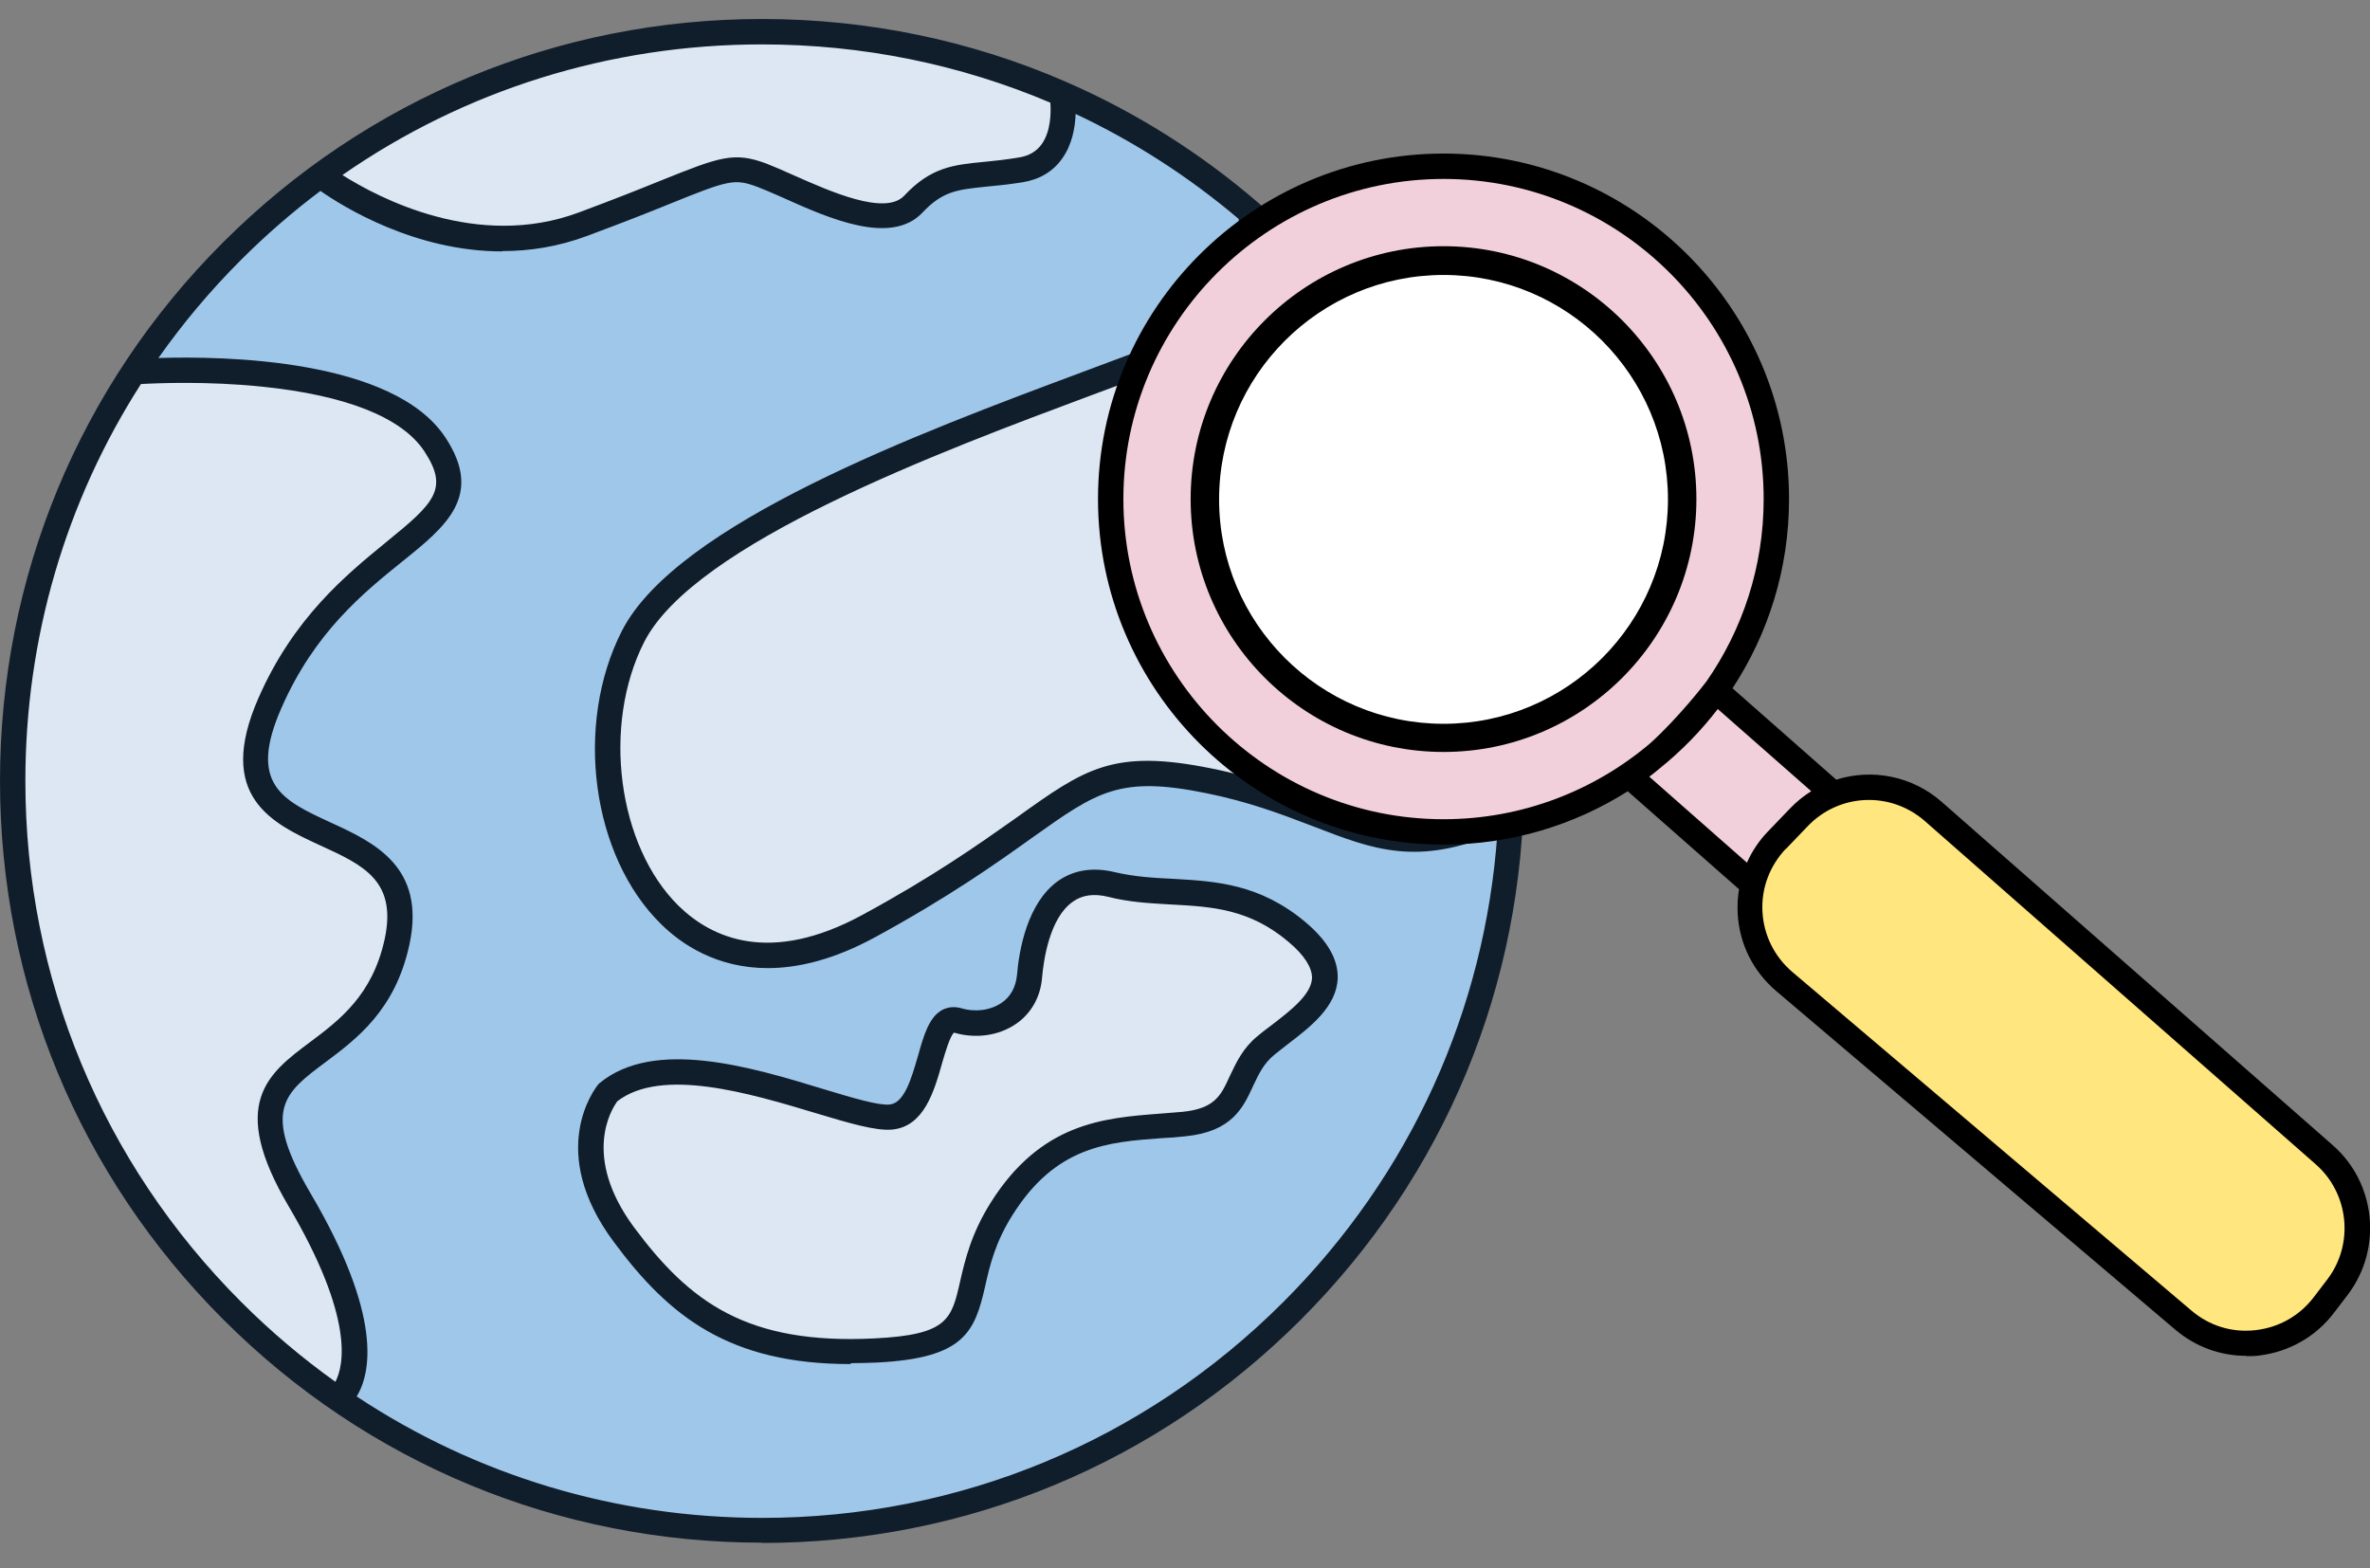 <svg xmlns="http://www.w3.org/2000/svg" width="68" height="45" viewBox="0 0 68 45" fill="none"><rect x="0" y="0" width="68" height="45" fill="#808080" stroke="none"/><g clip-path="url(#clip0_1485_1642)"><path d="M21.862 43.902C33.733 43.902 43.356 34.279 43.356 22.408C43.356 10.537 33.733 0.914 21.862 0.914C9.991 0.914 0.368 10.537 0.368 22.408C0.368 34.279 9.991 43.902 21.862 43.902Z" fill="#9FC7EA"></path><path d="M43.339 23.32C39.777 25.005 38.751 23.224 34.689 22.408C30.627 21.592 31.075 23.233 24.942 26.575C18.81 29.918 16.002 22.513 18.169 18.267C20.336 14.021 33.785 10.503 34.961 9.415C36.137 8.327 35.891 6.116 35.891 6.116C35.891 6.116 43.945 12.205 43.339 23.32Z" fill="#DDE7F3"></path><path d="M9.694 40.138C9.694 40.138 11.3 39.033 8.598 34.427C5.895 29.821 10.493 31.181 11.396 27.023C12.3 22.873 5.65 24.943 7.755 20.162C9.861 15.381 14.195 15.381 12.484 12.758C10.773 10.134 3.851 10.67 3.851 10.67C3.851 10.67 -0.351 15.977 0.43 24.084C1.219 32.269 4.948 36.761 9.703 40.138H9.694Z" fill="#DDE7F3"></path><path d="M17.441 31.357C17.441 31.357 16.09 32.98 17.897 35.418C19.705 37.857 21.512 38.936 25.118 38.761C28.723 38.586 27.197 37.138 28.732 34.699C30.267 32.26 32.162 32.444 33.97 32.26C35.777 32.076 35.321 30.812 36.321 30.005C37.321 29.198 39.032 28.286 37.224 26.759C35.417 25.233 33.706 25.829 31.899 25.391C30.092 24.952 29.645 26.944 29.548 28.023C29.451 29.102 28.407 29.558 27.486 29.286C26.565 29.014 26.837 31.936 25.574 32.058C24.311 32.181 19.512 29.646 17.441 31.365V31.357Z" fill="#DDE7F3"></path><path d="M30.46 2.695C30.46 2.695 30.802 4.625 29.267 4.871C27.732 5.116 27.1 4.897 26.196 5.853C25.293 6.809 22.95 5.432 21.854 5.029C20.757 4.625 20.599 4.985 16.713 6.432C12.826 7.88 9.185 5.029 9.185 5.029C9.185 5.029 18.248 -2.481 30.451 2.695H30.46Z" fill="#DDE7F3"></path><path fill-rule="evenodd" clip-rule="evenodd" d="M24.407 39.138C20.933 39.138 19.204 37.787 17.608 35.629C15.67 33.023 17.071 31.234 17.158 31.122L17.16 31.12C17.163 31.117 17.165 31.114 17.168 31.111C17.171 31.108 17.174 31.105 17.176 31.101C17.185 31.091 17.193 31.081 17.204 31.076C18.774 29.777 21.564 30.619 23.608 31.242L23.683 31.265C24.471 31.502 25.206 31.724 25.53 31.69C25.945 31.646 26.147 30.954 26.329 30.328L26.337 30.304C26.503 29.707 26.653 29.189 27.03 28.979C27.197 28.891 27.381 28.874 27.574 28.926C27.986 29.049 28.416 28.988 28.732 28.777C28.995 28.602 29.144 28.321 29.179 27.979C29.241 27.242 29.477 25.917 30.346 25.285C30.802 24.961 31.346 24.873 31.978 25.022C32.539 25.154 33.083 25.189 33.662 25.215L33.671 25.216C34.888 25.286 36.148 25.358 37.461 26.461C38.093 26.996 38.391 27.523 38.382 28.058C38.356 28.882 37.601 29.462 36.935 29.97C36.883 30.012 36.831 30.052 36.781 30.091C36.702 30.151 36.627 30.21 36.557 30.269C36.258 30.516 36.117 30.814 35.964 31.138L35.952 31.163C35.671 31.778 35.347 32.471 34.013 32.602C33.785 32.629 33.557 32.646 33.338 32.655C31.776 32.769 30.293 32.883 29.048 34.866C28.556 35.647 28.398 36.313 28.267 36.901C27.968 38.217 27.67 38.971 25.152 39.094L25.126 39.095C24.881 39.104 24.644 39.112 24.415 39.112L24.407 39.138ZM17.704 31.611C17.555 31.813 16.686 33.172 18.187 35.208C19.792 37.366 21.433 38.586 25.1 38.401C27.197 38.296 27.302 37.849 27.547 36.769C27.688 36.155 27.863 35.401 28.425 34.506C29.867 32.215 31.667 32.077 33.26 31.954L33.276 31.953L33.934 31.9C34.855 31.804 35.031 31.435 35.285 30.874L35.307 30.829C35.477 30.471 35.671 30.061 36.084 29.725C36.191 29.633 36.305 29.547 36.426 29.457L36.478 29.418L36.505 29.397C37.034 28.99 37.628 28.532 37.645 28.058C37.645 27.759 37.426 27.409 36.978 27.031C35.855 26.075 34.768 26.014 33.61 25.952L33.487 25.945C32.938 25.913 32.374 25.88 31.802 25.733C31.381 25.628 31.039 25.68 30.767 25.882C30.109 26.356 29.942 27.558 29.899 28.049C29.855 28.61 29.583 29.084 29.144 29.383C28.653 29.716 27.995 29.812 27.372 29.628C27.26 29.723 27.122 30.191 27.034 30.49L27.03 30.506C26.802 31.313 26.512 32.322 25.6 32.409C25.126 32.453 24.363 32.225 23.398 31.936L23.389 31.933C21.521 31.371 18.965 30.604 17.695 31.611H17.704Z" fill="#101E2C"></path><path fill-rule="evenodd" clip-rule="evenodd" d="M6.404 37.857C10.536 41.989 16.02 44.262 21.863 44.262V44.27C27.705 44.27 33.188 41.998 37.321 37.866C41.453 33.734 43.725 28.251 43.725 22.408C43.725 16.565 41.453 11.082 37.321 6.95C36.943 6.572 36.554 6.21 36.155 5.864C36.137 5.845 36.118 5.829 36.097 5.814C34.438 4.386 32.6 3.231 30.636 2.37C30.622 2.363 30.609 2.357 30.595 2.352C27.877 1.167 24.919 0.545 21.863 0.545C16.02 0.545 10.536 2.826 6.404 6.95C2.272 11.073 0 16.574 0 22.408C0 28.242 2.272 33.725 6.404 37.857ZM30.137 2.946C27.553 1.849 24.751 1.274 21.863 1.274C17.496 1.274 13.334 2.584 9.825 5.022C10.852 5.672 13.692 7.178 16.599 6.099C17.616 5.722 18.362 5.423 18.967 5.178C20.652 4.502 21.055 4.344 21.994 4.695C22.213 4.783 22.485 4.897 22.775 5.029C23.819 5.494 25.398 6.195 25.942 5.616C26.713 4.793 27.352 4.73 28.244 4.643L28.249 4.643C28.53 4.616 28.855 4.581 29.223 4.52C29.521 4.476 29.741 4.344 29.89 4.134C30.152 3.766 30.157 3.229 30.137 2.946ZM30.862 3.27C30.848 3.656 30.764 4.146 30.478 4.546C30.214 4.923 29.828 5.151 29.337 5.23C28.942 5.292 28.618 5.327 28.319 5.353L28.281 5.357C27.464 5.442 27.047 5.485 26.468 6.099C25.565 7.055 23.784 6.266 22.477 5.678L22.353 5.623C22.121 5.522 21.91 5.429 21.731 5.362C21.073 5.116 20.897 5.169 19.23 5.844C18.625 6.09 17.871 6.388 16.853 6.766C16.011 7.081 15.195 7.204 14.414 7.204L14.405 7.213C11.91 7.213 9.855 5.939 9.194 5.478C8.395 6.078 7.633 6.739 6.913 7.459C6.035 8.336 5.245 9.278 4.545 10.272C6.415 10.212 11.294 10.29 12.782 12.556C13.879 14.223 12.8 15.1 11.545 16.109C10.422 17.013 9.027 18.144 8.08 20.302C7.108 22.5 8.102 22.959 9.483 23.597L9.492 23.601L9.501 23.605C10.719 24.166 12.229 24.861 11.747 27.102C11.344 28.979 10.229 29.812 9.335 30.479L9.331 30.482C8.149 31.366 7.502 31.85 8.913 34.243C10.996 37.782 10.635 39.411 10.234 40.067C13.657 42.333 17.669 43.551 21.871 43.551C27.521 43.551 32.829 41.349 36.821 37.357C40.462 33.716 42.614 28.98 42.964 23.888C40.663 24.863 39.406 24.377 37.716 23.724L37.59 23.676C36.77 23.363 35.845 23.009 34.618 22.759C32.126 22.252 31.491 22.703 29.628 24.027L29.609 24.04C28.618 24.75 27.249 25.724 25.108 26.891C23.915 27.54 22.889 27.777 22.029 27.777C20.555 27.777 19.546 27.084 18.976 26.523C16.976 24.575 16.467 20.794 17.844 18.1C19.422 15.016 26.398 12.413 31.03 10.685L31.048 10.678C32.776 10.038 34.408 9.424 34.715 9.143C35.589 8.336 35.566 6.746 35.54 6.282C34.104 5.065 32.533 4.056 30.862 3.27ZM36.264 6.924C36.224 7.731 36.015 8.921 35.206 9.669C34.82 10.029 33.601 10.494 31.302 11.345L31.27 11.357C27.012 12.946 19.929 15.59 18.485 18.416C17.265 20.811 17.722 24.277 19.476 25.996C20.415 26.909 22.091 27.698 24.758 26.242C26.764 25.155 28.077 24.227 29.047 23.543L29.188 23.443C31.136 22.048 31.943 21.478 34.759 22.048C36.11 22.32 37.101 22.706 37.979 23.048C39.697 23.715 40.758 24.124 43.004 23.08C43.011 22.857 43.014 22.633 43.014 22.408C43.014 16.758 40.812 11.45 36.821 7.459C36.638 7.277 36.452 7.098 36.264 6.924ZM9.623 39.646C9.865 39.187 10.173 37.819 8.282 34.611C6.545 31.664 7.685 30.804 8.896 29.9C9.738 29.268 10.686 28.558 11.037 26.944C11.396 25.268 10.422 24.821 9.194 24.259L9.179 24.252C7.83 23.63 6.164 22.862 7.422 20.013C8.426 17.727 9.934 16.493 11.045 15.584L11.089 15.547C12.475 14.425 12.879 14.021 12.177 12.951C11.537 11.977 9.922 11.336 7.492 11.091C5.948 10.934 4.527 10.992 4.044 11.019C1.884 14.387 0.728 18.307 0.728 22.408C0.728 28.058 2.93 33.365 6.922 37.357C7.766 38.202 8.67 38.966 9.623 39.646Z" fill="#101E2C"></path><path d="M41.409 23.864C46.68 23.864 50.954 19.591 50.954 14.319C50.954 9.048 46.68 4.774 41.409 4.774C36.137 4.774 31.863 9.048 31.863 14.319C31.863 19.591 36.137 23.864 41.409 23.864Z" fill="#F1D0DB"></path><path d="M41.409 21.162C45.188 21.162 48.252 18.099 48.252 14.319C48.252 10.54 45.188 7.476 41.409 7.476C37.629 7.476 34.566 10.54 34.566 14.319C34.566 18.099 37.629 21.162 41.409 21.162Z" fill="white"></path><path d="M46.734 22.25L50.103 25.215L52.489 22.671L49.234 19.802C49.234 19.802 47.857 21.592 46.743 22.241L46.734 22.25Z" fill="#F1D0DB"></path><path d="M50.98 24.101L51.612 23.443C52.647 22.364 54.349 22.294 55.472 23.276L66.693 33.129C67.79 34.094 67.956 35.734 67.088 36.901L66.693 37.419C65.728 38.708 63.877 38.91 62.657 37.875L51.2 28.154C49.971 27.11 49.875 25.259 50.989 24.092L50.98 24.101Z" fill="#FFE67E"></path><path fill-rule="evenodd" clip-rule="evenodd" d="M34.162 14.319C34.162 18.32 37.417 21.575 41.418 21.575C45.418 21.575 48.673 18.32 48.673 14.319C48.673 10.319 45.418 7.064 41.418 7.064C37.417 7.064 34.162 10.319 34.162 14.319ZM34.978 14.328C34.978 10.775 37.865 7.889 41.418 7.889C44.971 7.889 47.857 10.775 47.857 14.328C47.857 17.881 44.971 20.767 41.418 20.767C37.865 20.767 34.978 17.881 34.978 14.328Z" fill="black"></path><path fill-rule="evenodd" clip-rule="evenodd" d="M31.504 14.319C31.504 19.785 35.952 24.233 41.418 24.233C43.359 24.233 45.172 23.672 46.703 22.703L49.866 25.487C49.876 25.496 49.886 25.504 49.896 25.511C49.859 25.735 49.846 25.965 49.857 26.198C49.901 27.075 50.296 27.865 50.963 28.435L62.42 38.156C62.991 38.638 63.701 38.901 64.447 38.901L64.456 38.91C64.579 38.91 64.693 38.91 64.816 38.893C65.684 38.787 66.456 38.349 66.982 37.647L67.377 37.129C68.36 35.813 68.167 33.945 66.939 32.865L55.718 23.013C54.859 22.255 53.704 22.049 52.685 22.37L49.709 19.748C50.734 18.187 51.331 16.322 51.331 14.319C51.331 8.854 46.883 4.406 41.418 4.406C35.952 4.406 31.504 8.854 31.504 14.319ZM51.968 22.701L49.286 20.343C48.8 20.976 48.239 21.549 47.618 22.049C47.519 22.132 47.42 22.211 47.322 22.285L50.123 24.752C50.268 24.425 50.47 24.122 50.726 23.856L51.358 23.198C51.544 23.003 51.749 22.837 51.968 22.701ZM48.936 19.583C48.943 19.574 48.95 19.566 48.957 19.558C49.994 18.071 50.603 16.264 50.603 14.319C50.603 9.257 46.48 5.134 41.418 5.134C36.356 5.134 32.232 9.257 32.232 14.319C32.232 19.381 36.356 23.505 41.418 23.505C43.676 23.505 45.748 22.684 47.349 21.325C48.17 20.582 48.93 19.596 48.936 19.583ZM50.568 26.154C50.533 25.479 50.779 24.838 51.243 24.347L51.235 24.364L51.866 23.706C52.77 22.759 54.244 22.698 55.227 23.557L66.447 33.409C67.395 34.243 67.544 35.682 66.789 36.691L66.395 37.208C65.982 37.752 65.394 38.086 64.719 38.164C64.043 38.243 63.394 38.042 62.877 37.603L51.419 27.882C50.91 27.444 50.603 26.83 50.568 26.154Z" fill="black"></path></g><defs><clipPath id="clip0_1485_1642"><rect width="68" height="43.716" fill="white" transform="translate(0 0.545)"></rect></clipPath></defs></svg>